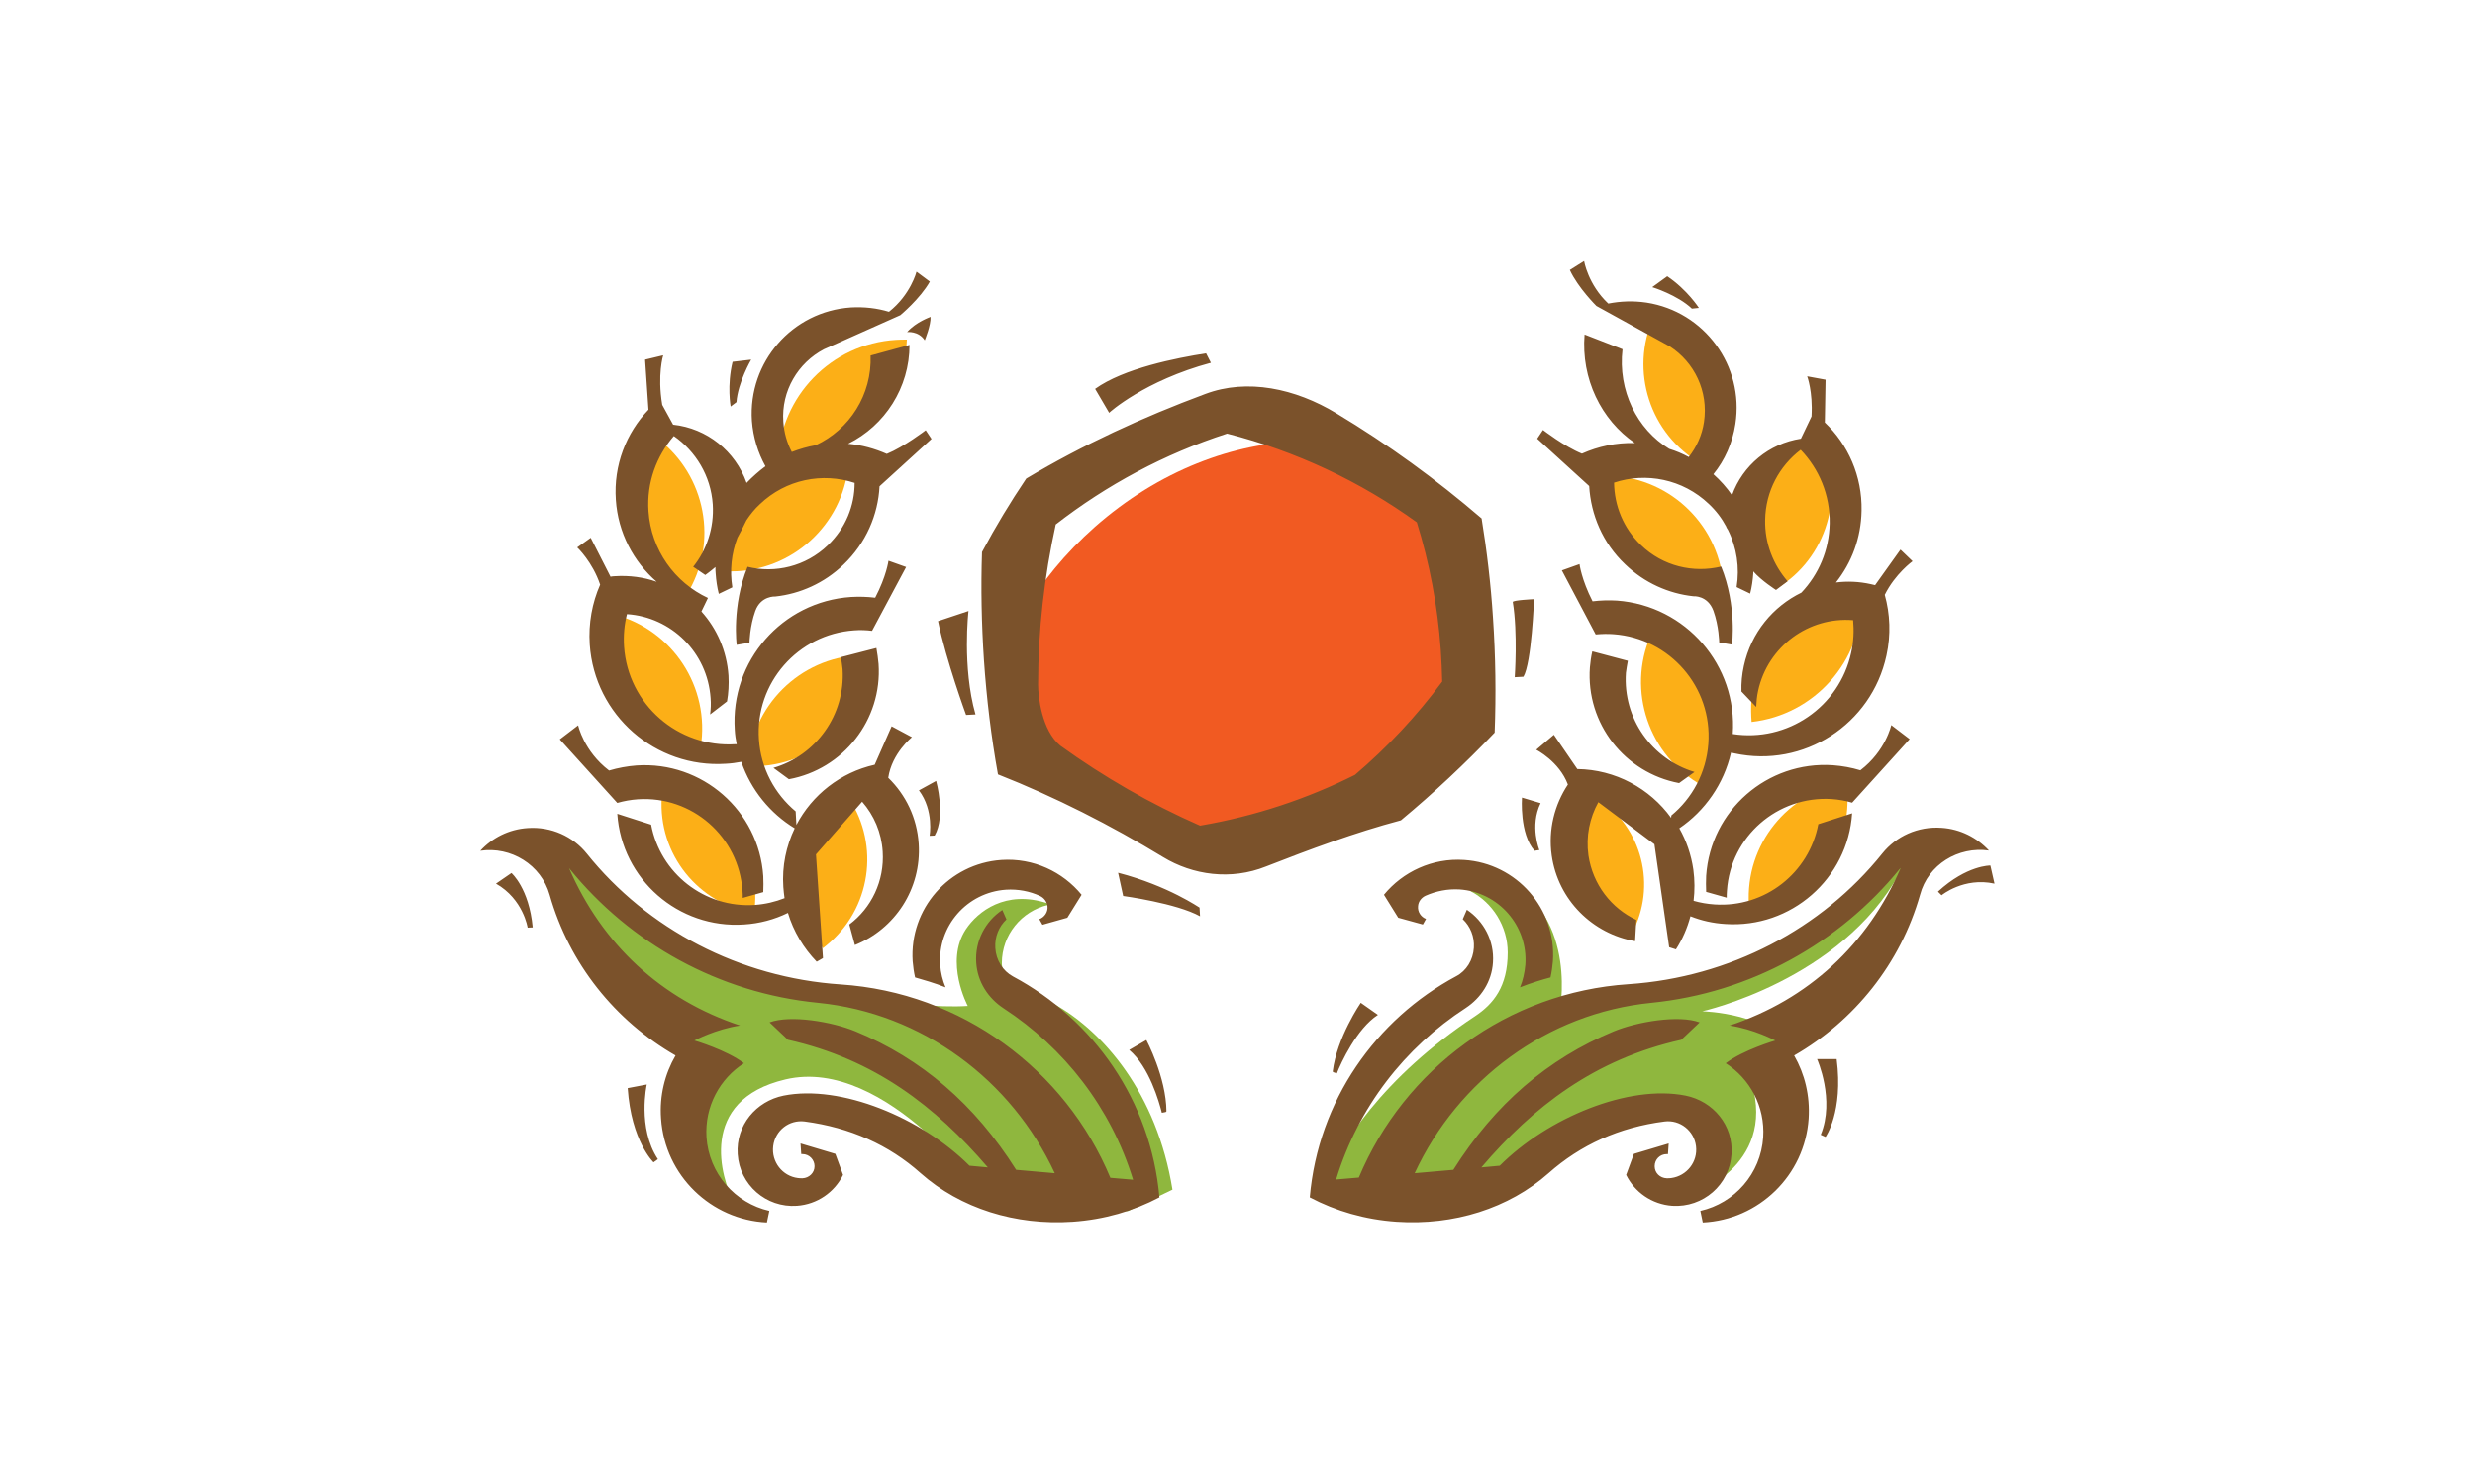 <?xml version="1.0" encoding="utf-8"?>
<!-- Generator: Adobe Illustrator 19.0.0, SVG Export Plug-In . SVG Version: 6.00 Build 0)  -->
<svg version="1.1" id="Layer_1" xmlns="http://www.w3.org/2000/svg" xmlns:xlink="http://www.w3.org/1999/xlink" x="0px" y="0px"
	 viewBox="0 0 1024 614" style="enable-background:new 0 0 1024 614;" xml:space="preserve">
<style type="text/css">
	.st0{fill:#FFFFFF;}
	.st1{fill:#F15A22;}
	.st2{fill:#8FB73E;}
	.st3{fill:#FCAF17;}
	.st4{fill:#7B522B;}
</style>
<rect id="XMLID_205_" x="0" y="0" class="st0" width="1024" height="614"/>
<g id="XMLID_108_">
	<path id="XMLID_204_" class="st1" d="M431.9,313c19.6,14.2,40.7,26.3,63.1,36.1c24.8-4.3,48.3-12.1,69.9-23
		c14.7-12.5,27.9-26.6,39.4-42c-0.1-4.8-0.3-9.6-0.6-14.4c-1.4-20-5.1-39.2-10.8-57.6c-16.5-11.9-34.4-21.8-53.5-29.5
		c-28.7,0.3-60.1,12.2-86.4,35.4c-12.2,10.8-22.1,22.9-29.6,35.7c-1,10.5-1.6,21.1-1.6,31.8C421.9,290.8,423.5,306.1,431.9,313z"/>
	<path id="XMLID_203_" class="st2" d="M622.8,364.1l-14.4,4.6c9.1,4.7,15.4,14.5,15.4,25.4c0,14.1-5.9,21.3-13.6,26.4
		c-37.4,24.7-57,53.9-63.1,72.1l81.3-6.9c0,0,31.1-34.3,68.4-27.6c12.5,2.4,22.2,18.8,5.7,35c0,0,36.6-13.6,19.6-52.1
		c3-4.8,18-6.1,18-6.1c-6.2-15.7-35.8-16.5-35.8-16.5s57.3-12.7,81.7-57.3l2.7-5.7l-4.3-0.7c0,0-32.9,45.4-82.9,52.4
		c-41.7,5.8-56.3,12.4-56.3,12.4S653.4,379.4,622.8,364.1z"/>
	<path id="XMLID_202_" class="st3" d="M660.2,197c1.4-0.1,2.8-0.2,4.2-0.2c25.3,0,46.1,19.3,48.5,43.9c-1.4,0.1-2.8,0.2-4.2,0.2
		C683.4,240.9,662.6,221.6,660.2,197z"/>
	<path id="XMLID_201_" class="st3" d="M751.2,179.3c0.7,1.1,1.3,2.3,1.9,3.5c10.6,22,2.6,48.2-17.9,60.6c-0.7-1.1-1.3-2.3-1.9-3.5
		C722.7,217.9,730.8,191.7,751.2,179.3z"/>
	<path id="XMLID_200_" class="st3" d="M684.1,131.3c1.2,0.6,2.4,1.2,3.6,1.9c21.4,12.2,29.7,38.6,19.8,60.6
		c-1.2-0.6-2.4-1.2-3.6-1.9C682.5,179.7,674.2,153.4,684.1,131.3z"/>
	<path id="XMLID_199_" class="st3" d="M683.8,261c1.2,0.6,2.4,1.3,3.6,2c21.6,13.2,29.2,40.5,18.4,62.8c-1.2-0.6-2.4-1.3-3.6-2
		C680.7,310.5,673,283.3,683.8,261z"/>
	<path id="XMLID_198_" class="st3" d="M724.7,298.7c-0.1-1.4-0.2-2.9-0.2-4.4c-0.4-26.6,19.7-48.8,45.6-51.7
		c0.1,1.4,0.2,2.9,0.2,4.4C770.6,273.6,750.6,295.8,724.7,298.7z"/>
	<path id="XMLID_197_" class="st3" d="M724,378.5c-0.2-1.3-0.3-2.7-0.4-4.1c-1.6-25,16.1-46.7,40.3-50.6c0.2,1.3,0.4,2.7,0.4,4.1
		C765.9,352.8,748.2,374.5,724,378.5z"/>
	<path id="XMLID_196_" class="st3" d="M676.1,384.3c-1.1-0.5-2.2-1.1-3.2-1.7c-19.1-11.5-26.2-35.5-16.8-55.2
		c1.1,0.5,2.2,1.1,3.2,1.8C678.5,340.5,685.5,364.5,676.1,384.3z"/>
	<path id="XMLID_195_" class="st2" d="M230.8,358.3c18.7,55.5,58.7,78.7,58.7,78.7c-16.8,40.7,14.1,60.3,14.1,60.3
		c-5.2-9.6-15.2-42.1,21.4-50.7c42-9.9,84.3,50.7,84.3,50.7l57.3,3.8l18.5-8.9c-6.5-40.2-28.8-65.4-48.6-76.6c-9.7-4.4-22-8-22-17.1
		c0-11.7,8.1-21.5,19.1-24.1l-0.3-0.7c-17.2-5.6-28.7,3.3-33.7,10.8c-8.9,13.5,0.8,31.7,0.8,31.7c-24,1.6-76.5-7.8-88-11
		c-46.4-17-51.9-26-76-49.7L230.8,358.3z"/>
	<path id="XMLID_194_" class="st3" d="M351,192.5c-1.4-0.1-2.8-0.2-4.2-0.2c-25.3,0-46.1,19.3-48.5,43.9c1.4,0.1,2.8,0.2,4.2,0.2
		C327.8,236.4,348.6,217.1,351,192.5z"/>
	<path id="XMLID_193_" class="st3" d="M268.7,179.1c-0.7,1.2-1.4,2.4-2,3.6c-11.3,22.6-3.4,49.8,17.6,63c0.7-1.2,1.4-2.4,2-3.6
		C297.6,219.5,289.6,192.3,268.7,179.1z"/>
	<path id="XMLID_192_" class="st3" d="M375.2,140.5c-1.5,0-3,0-4.4,0.1c-27,1.6-47.9,23.5-48.9,50c1.5,0,3,0,4.4-0.1
		C353.2,188.8,374.2,166.9,375.2,140.5z"/>
	<path id="XMLID_191_" class="st3" d="M360.2,271c-1.4-0.1-2.8-0.1-4.2,0c-25.3,1.1-45.2,21.3-46.5,46c1.4,0.1,2.8,0.1,4.2,0
		C338.9,315.9,358.9,295.7,360.2,271z"/>
	<path id="XMLID_190_" class="st3" d="M289.1,313.3c0.3-1.3,0.6-2.7,0.8-4.1c4-25-11.7-48.6-35.6-54.9c-0.3,1.3-0.6,2.7-0.8,4.1
		C249.4,283.4,265.2,307,289.1,313.3z"/>
	<path id="XMLID_189_" class="st3" d="M312,377.8c0.2-1.3,0.3-2.6,0.4-3.9c1.5-23.7-15.3-44.3-38.2-48.1c-0.2,1.3-0.3,2.6-0.4,3.9
		C272.2,353.5,289,374.1,312,377.8z"/>
	<path id="XMLID_188_" class="st3" d="M340.5,392.3c1-0.8,2-1.6,3-2.5c17.7-15.8,20.3-42.3,6.6-61.1c-1,0.8-2,1.6-3,2.5
		C329.3,347,326.8,373.5,340.5,392.3z"/>
	<path id="XMLID_134_" class="st4" d="M822.9,351.9c-4.9-5.3-11.8-8.9-19.6-9.4c-9.8-0.7-18.8,3.5-24.5,10.6
		c-25,31.2-63.2,51.3-105,54.1c-49.9,3.3-92.8,35.1-111.6,80l-9.4,0.8c9.1-29.8,28.4-54.6,53.7-71c6.2-4.1,10.7-10.8,11.2-18.8
		c0.6-9-3.8-17.1-10.8-21.8l-1.7,3.9c3.1,2.9,4.9,7.2,4.6,11.8c-0.3,5.1-3.1,9.6-7.3,11.8c-33.2,17.8-57.1,51.4-60.6,91.5
		c10.8,5.7,22.9,9.2,35.9,10.1c23.7,1.6,46.4-5.5,62.9-20.1c13.2-11.7,29.2-19,48-21.4c6.4-0.8,12.2,3.8,13,10.2
		c0.8,6.5-3.8,12.3-10.2,13.2c-0.6,0.1-1.3,0.1-1.9,0.1c-2.8-0.1-5-2.2-5-5c0-2.8,2.2-5,5-5c0.2,0,0.3,0,0.5,0l0.3-4.4l-14.4,4.3
		l-3.2,8.7c3.5,7.1,10.6,12.2,19.1,12.8c12.7,0.8,23.7-8.7,24.5-21.4c0.8-11.9-7.6-21.9-19-24.2c-23.6-4.7-57,9.1-76.9,29l-7.6,0.7
		c21.5-25.2,46.9-44.8,82.7-52.8l7.6-7.2c-8.6-3.2-25.8-0.3-35.5,3.7c-27.3,11.3-49.3,30.2-66.4,57.3l-16,1.4
		c17.9-38.6,54.8-66.2,97.9-70.5c41.1-4.1,77.8-24.7,102.8-55.4l0.4-0.4c-13.6,31.6-38.3,54.5-70.8,65.2c10.1,1.5,18.9,6.2,18.9,6.2
		s-13.3,3.9-20.5,9.4c10,6.4,16.3,17.9,15.5,30.6c-1,15.2-11.9,27.3-26,30.5l1,4.8c23.1-1.1,42.2-19.4,43.8-43
		c0.6-9.5-1.6-18.4-6-26.1c24.9-14.3,44-38,52.1-66.5C797.7,357.7,810.2,350.1,822.9,351.9z M751.8,438.2c0,0,7.5,16.8,1.5,31.3
		l2,0.9c0,0,7.4-10.3,4.6-32.2L751.8,438.2z M551.6,443.6l1.5,0.5c1.7-4.3,8.2-18.5,17-24.2l-7.1-5c0,0-9.9,14.4-11.6,28.4
		L551.6,443.6z M823.5,358.1c0,0-9.7-0.2-21.7,10.8l1.5,1.5c0,0,9.2-7.6,21.9-4.8L823.5,358.1z M629.7,330c0,0-1.1,15,5.2,22l2-0.3
		c0,0-4.1-9.9,0.5-19.4L629.7,330z M642.9,304l-7.3,6.2c0,0,9.5,4.8,13.1,14.4c-5.5,8.3-8.2,18.6-6.7,29.3
		c2.6,18.5,17,32.5,34.5,35.5l0.5-8.8c-10.3-4.8-18-14.6-19.8-26.7c-1.1-7.9,0.5-15.5,4.1-22l23.2,17.4l6.1,42.6l2.8,0.9
		c2.7-4.2,4.7-8.8,6-13.7c4.5,1.8,9.4,2.9,14.5,3.2c27.1,1.8,50.6-18.7,52.4-45.8l-14,4.5c-3.8,20.1-22,34.6-42.9,33.2
		c-3-0.2-5.9-0.7-8.7-1.5c0.5-4.2,0.5-8.5-0.1-12.9c-0.9-6.2-2.9-12-5.8-17.1c10.6-7.2,18.4-18.3,21.4-31.3c0.5,0.1,0.9,0.2,1.4,0.3
		c28.6,6.2,56.7-11.9,62.9-40.5c1.9-8.6,1.5-17.2-0.7-25.1c4.3-8.7,11.5-13.9,11.5-13.9l-5-4.8l-10.5,14.7c-0.6-0.1-1.1-0.3-1.7-0.4
		c-4.9-1.1-9.8-1.3-14.5-0.7c6.5-8.2,10.4-18.4,10.6-29.7c0.3-14.3-5.6-27.4-15.2-36.5l0.3-17.7l-7.6-1.4c0,0,2.4,6.3,1.8,16.6
		l-4.4,9.2c-13.2,2-24.1,11.1-28.5,23.4c-2.2-3.2-4.8-6.1-7.7-8.7c4.7-5.8,7.9-12.9,9.1-20.8c3.7-24-12.8-46.5-36.8-50.2
		c-5.4-0.8-10.7-0.6-15.8,0.4c-8.4-7.9-10-17.6-10-17.6l-5.9,3.7c3.4,7.4,11,14.9,11,14.9l30.3,16.7c10.2,6.5,16.1,18.6,14.2,31.3
		c-0.8,5.5-3.1,10.4-6.3,14.5c-2.6-1.4-5.2-2.5-8.1-3.4c-13.3-8.1-21.3-24.1-19.3-41.2l-15.7-6.1c-1.5,18.3,6.9,35.4,20.8,44.9
		c-7.8-0.2-15.2,1.4-21.9,4.4c-7.2-2.9-16.1-9.8-16.1-9.8l-2.4,3.6l21.5,19.6c0.7,11.9,5.6,23.6,14.9,32.4c8,7.7,18,12.1,28.2,13.2
		c0,0,5.9-0.5,8.3,6c2.3,6.4,2.4,13.1,2.4,13.1l5.3,0.9c0,0,2.1-16-4.5-32.3c-11.5,2.8-24.1-0.1-33.2-8.9c-7.3-7-11-16.4-11.1-25.8
		c13.2-4.4,28.4-1.5,39.2,8.8c3,2.8,5.4,6,7.2,9.4c0,0,0,0.1,0,0.1c0.2,0.4,0.4,0.8,0.7,1.2c3.7,7.4,4.9,15.7,3.6,23.7l5.6,2.7
		c0.7-2.7,1.1-5.6,1.3-8.4c0-0.3,0-0.5,0-0.8c3.4,3.9,9.4,7.7,9.4,7.7l4.8-3.6c-5.9-6.8-9.5-15.7-9.3-25.4
		c0.2-11.9,5.9-22.3,14.7-29c7.6,7.9,12.2,18.7,12,30.5c-0.2,11.1-4.6,21.1-11.7,28.6c-11.7,5.7-20.8,16.5-23.8,30.3
		c-0.8,3.6-1.1,7.1-1,10.6l6.1,6.4c0.1-2.2,0.3-4.5,0.8-6.7c4-18.4,21-30.7,39.3-29.2c0.4,4.4,0.2,8.9-0.8,13.4
		c-4.9,22.6-26.5,37.2-49,33.7c2-28.4-19.4-53.1-47.9-55.2c-3.4-0.2-6.8-0.1-10.1,0.3c-4.6-9-5.4-15.4-5.4-15.4l-7.3,2.6l14,26.5
		c2.4-0.2,4.9-0.3,7.4-0.1c23.3,1.7,40.9,21.9,39.2,45.3c-0.9,12.1-6.7,22.6-15.3,29.7l-0.1,1c-8.8-12.2-23.1-20-38.8-20.2
		L642.9,304z M769.7,318.7c-3.6-1.1-7.4-1.8-11.4-2.1c-27.1-1.8-50.6,18.7-52.4,45.8c-0.1,2.2-0.1,4.4,0,6.6l8.5,2.4
		c0-0.9,0-1.9,0.1-2.9c1.5-22.4,20.9-39.3,43.3-37.9c2.9,0.2,5.8,0.7,8.5,1.5l23.8-26.3l-7.6-5.8C782.5,300,780.2,310.7,769.7,318.7
		z M673.5,273.4l-14.7-3.9c-0.5,2.1-0.8,4.3-1,6.6c-1.7,23.3,14.5,43.7,36.9,47.9l6.4-4.6c-17.5-5.2-29.7-22-28.4-41
		C672.9,276.7,673.2,275.1,673.5,273.4z M702.9,127.4c0,0-4.8-7.5-13.1-13.1l-6.2,4.5c0,0,10.4,3.2,16.4,8.9L702.9,127.4z
		 M628.9,408.5c4.5-1.8,9.5-3.3,12.6-4.1c0.5-2.2,0.8-4.4,1-6.7c1.5-21.7-15-40.5-36.7-41.9c-13.2-0.9-25.4,4.9-33.2,14.4l5.9,9.5
		l10.2,2.8l1.3-2.3c-2.1-0.8-3.5-2.9-3.3-5.2c0.1-2,1.4-3.6,3.1-4.4c4.3-1.9,9.1-2.9,14.1-2.6c16.1,1.1,28.3,15,27.2,31.1
		C630.8,402.5,630.1,405.6,628.9,408.5z M403.6,295.6c-5.6-19.7-2.9-42.8-2.9-42.8l-12.6,4.2c3.4,16.4,11.6,38.8,11.6,38.8
		L403.6,295.6z M430,380.3l1.3,2.3l10.3-2.9l5.9-9.5c-7.8-9.5-19.9-15.3-33.2-14.4c-21.7,1.5-38.1,20.2-36.7,41.9
		c0.2,2.3,0.5,4.5,1,6.7c3.1,0.9,8.1,2.3,12.6,4.1c-1.2-2.9-2-6-2.2-9.3c-1.1-16.1,11.1-30,27.2-31.1c5-0.3,9.8,0.6,14.1,2.6
		c1.7,0.8,2.9,2.4,3.1,4.4C433.6,377.4,432.1,379.5,430,380.3z M626.7,280.2l3.6-0.2c3.4-5.7,4.4-32.1,4.4-32.1s-9,0.4-8.8,1.2
		C628,261.9,626.7,280.2,626.7,280.2z M384.6,345.8l2.1-0.1c4.7-8.2,0.6-22.6,0.6-22.6l-7.1,3.9
		C386.5,335.4,384.6,345.8,384.6,345.8z M501,150.1l-2-3.9c-12.2,1.9-34.1,6.2-45.9,14.7l5.8,9.9C458.9,170.7,473.5,157.5,501,150.1
		z M419.1,404c-4.2-2.3-7-6.7-7.3-11.8c-0.3-4.6,1.5-8.9,4.6-11.8l-1.7-3.9c-7,4.6-11.4,12.8-10.8,21.8c0.5,8,5,14.7,11.2,18.8
		c25.3,16.5,44.6,41.3,53.7,71l-9.4-0.8c-18.7-44.9-61.7-76.7-111.6-80c-41.8-2.8-80-22.9-105-54.1c-5.7-7.1-14.7-11.3-24.5-10.6
		c-7.8,0.5-14.7,4.1-19.6,9.4c12.7-1.9,25.2,5.8,28.7,18.2c8.1,28.6,27.2,52.2,52.1,66.5c-4.4,7.6-6.7,16.6-6,26.1
		c1.6,23.6,20.7,41.9,43.8,43l1-4.8c-14.1-3.2-25-15.4-26-30.5c-0.8-12.7,5.5-24.2,15.5-30.6c-7.2-5.5-20.5-9.4-20.5-9.4
		s8.8-4.7,18.9-6.2c-32.5-10.7-57.2-33.7-70.8-65.2l0.3,0.4c25,30.8,61.7,51.4,102.8,55.4c43.1,4.3,80,31.9,97.9,70.5l-16-1.4
		c-17.1-27.1-39.1-46-66.5-57.3c-9.7-4-26.9-6.9-35.5-3.7l7.6,7.2c35.8,8,61.1,27.6,82.7,52.8l-7.6-0.7
		c-19.9-19.9-53.3-33.7-76.9-29c-11.4,2.3-19.8,12.3-19,24.2c0.8,12.7,11.8,22.3,24.5,21.4c8.5-0.6,15.6-5.7,19.1-12.8l-3.2-8.7
		l-14.4-4.3l0.3,4.4c0.2,0,0.3,0,0.5,0c2.8,0,5,2.3,5,5c0,2.8-2.3,4.9-5,5c-0.6,0-1.3,0-1.9-0.1c-6.4-0.8-11-6.7-10.2-13.2
		c0.8-6.5,6.6-11,13-10.2c18.8,2.5,34.9,9.7,48,21.4c16.5,14.6,39.2,21.7,62.9,20.1c13-0.9,25.1-4.4,35.9-10.1
		C476.2,455.4,452.4,421.8,419.1,404z M211.6,361.2l-6.4,4.4c11.3,6.4,13.1,18.2,13.1,18.2l2.1-0.1
		C218.9,367.5,211.6,361.2,211.6,361.2z M267.6,448.7l-7.9,1.5c1.5,22,10.7,30.7,10.7,30.7l1.8-1.3
		C263.6,466.6,267.6,448.7,267.6,448.7z M467.2,434.4c8.3,7,12.4,21.6,13.5,26l1.6-0.3l0.3-0.3c-0.1-14.1-8.3-29.5-8.3-29.5
		L467.2,434.4z M618.4,303.1c0.6-15.7,0.4-31.5-0.7-47.6c-0.9-13.9-2.5-27.5-4.7-41c-18.7-16.1-38.8-30.7-60.1-43.5
		c-17-10.3-36.9-14.5-54.2-8c-26.1,9.7-50.6,21-74.1,35c-6.6,9.8-12.7,19.9-18.3,30.4c-0.5,14.8-0.2,29.7,0.8,44.7
		c1.1,16,3,31.8,5.8,47.3c23.8,9.4,46.6,21,68.3,34.2c12.3,7.5,28.1,9.7,42.6,3.9c18.2-7.1,36.6-14,55.8-19.1
		C593.2,328.1,606.2,315.9,618.4,303.1z M560.6,320.6c-19.8,9.9-41.3,17.1-64.1,21c-20.5-9-39.8-20.1-57.8-33.1
		c-7.7-6.3-9.2-20.4-9.2-25.2c0-22.7,2.6-44.9,7.3-66.3c21-16.3,44.9-29.2,70.9-37.6c28.6,7.3,55.1,19.8,78.5,36.7
		c5.2,16.8,8.6,34.4,9.9,52.7c0.3,4.4,0.5,8.8,0.6,13.2C586.1,296.3,574,309.2,560.6,320.6z M375.3,137.4c0,0,4.7-0.6,7.3,3.4
		c0,0,2.6-6.3,2.4-9.7C384.9,131.2,379.1,133.1,375.3,137.4z M462.6,361.1l2.1,9.6c0,0,22.1,3,31.8,8.4l-0.2-3.6
		C496.3,375.6,483.4,366.5,462.6,361.1z M304.7,166.4c0.6-8.2,6.1-17.6,6.1-17.6l-7.7,0.9c-2.4,9.8-0.8,18.5-0.8,18.5L304.7,166.4z
		 M248.3,241.9c-3.3,7.5-4.9,16-4.3,24.8c2,29.2,27.2,51.2,56.3,49.3c2.2-0.1,4.3-0.4,6.4-0.8c4,11.6,11.9,21.3,22.1,27.5
		c-3.5,7.3-5.3,15.6-4.7,24.3c0.1,1.5,0.3,3.1,0.5,4.6c-3.8,1.5-8,2.5-12.3,2.8c-20.9,1.4-39.1-13.1-42.9-33.2l-14-4.5
		c1.8,27.1,25.3,47.6,52.4,45.8c6.5-0.4,12.7-2.1,18.2-4.8c2.3,7.7,6.5,14.6,11.9,20.2l2.6-1.5l-2.9-42.9l19.1-21.8
		c4.9,5.6,8,12.7,8.5,20.6c0.8,12.2-4.7,23.4-13.8,30.2l2.3,8.5c16.5-6.6,27.6-23.2,26.4-41.9c-0.7-10.8-5.4-20.3-12.6-27.3
		c1.5-10.2,9.8-16.8,9.8-16.8l-8.4-4.5l-7,15.9c-14.2,3.2-25.9,12.5-32.4,24.9l-0.3-5.6c-8.6-7.2-14.4-17.7-15.2-29.8
		c-1.6-23.3,16.1-43.5,39.4-45.1c2.5-0.2,5-0.1,7.4,0.2l14.1-26.4l-7.3-2.6c0,0-0.8,6.3-5.5,15.3c-3.3-0.4-6.6-0.5-10-0.3
		c-28.5,1.9-50,26.5-48.1,55c0.1,2,0.4,4,0.8,5.9c-0.1,0-0.3,0-0.4,0c-23.9,1.6-44.6-16.5-46.2-40.4c-0.3-4.6,0.1-9.1,1.2-13.4
		c18.3,1.2,33.3,15.8,34.6,34.7c0.2,2.3,0.1,4.6-0.2,6.8l7-5.4c0.6-3.4,0.8-7,0.6-10.7c-0.7-10.2-4.8-19.4-11.2-26.5l2.7-5.6
		c-13.7-6.4-23.5-19.8-24.6-35.9c-0.8-11.8,3.3-22.8,10.5-31.1c9,6.3,15.3,16.4,16.1,28.3c0.6,9.7-2.5,18.8-8.1,25.8l5,3.4
		c0,0,2-1.4,4.2-3.3c0,0.9,0,1.8,0.1,2.7c0.2,2.9,0.6,5.7,1.3,8.4l5.6-2.7c-1.1-6.9-0.4-14,2.1-20.5c1.3-2.3,2.6-4.9,3.7-7.2
		c1.6-2.4,3.4-4.7,5.6-6.7c10.8-10.3,25.9-13.2,39.2-8.8c0,9.4-3.7,18.7-11.1,25.8c-9.2,8.8-21.8,11.7-33.2,8.9
		c-6.6,16.3-4.5,32.3-4.5,32.3l5.3-0.9c0,0,0.1-6.7,2.4-13.1c2.3-6.4,8.3-6,8.3-6c10.2-1.1,20.2-5.5,28.2-13.2
		c9.3-8.9,14.3-20.6,14.9-32.4l21.5-19.6l-2.4-3.6c0,0-9,6.9-16.1,9.8c-5-2.2-10.4-3.7-16-4.2c15.2-7.5,25.4-23.2,25.4-40.9
		l-16.1,4.4c0.6,16.2-8.7,30.6-22.7,37.1c-3.4,0.6-6.8,1.6-9.9,2.8c-2-3.8-3.2-8-3.5-12.5c-0.9-12.8,6.1-24.4,16.8-30l31.6-14.1
		c0,0,8.2-6.8,12.2-13.9l-5.5-4.1c0,0-2.4,9.5-11.4,16.6c-4.9-1.5-10.2-2.1-15.7-1.8c-24.3,1.6-42.6,22.6-41,46.9
		c0.5,6.8,2.5,13.2,5.6,18.8c-2.8,2.1-5.4,4.4-7.8,6.9c-4.6-13.1-16.4-22.6-30.4-24.1l-4.5-8.2h0c-2.1-12.5,0.4-20.5,0.4-20.5
		l-7.5,1.8l1.4,20.7l0,0c-9.2,9.6-14.5,23-13.5,37.3c0.9,13.6,7.3,25.6,16.9,33.9c-5.4-1.9-11.3-2.7-17.4-2.3
		c-0.6,0-1.2,0.1-1.7,0.2l-8.2-16.1l-5.6,4C238.9,226.5,245.2,232.6,248.3,241.9z M320,317.7l6.4,4.7c22.4-4.1,38.7-24.5,37.1-47.7
		c-0.2-2.2-0.5-4.4-0.9-6.6l-14.7,3.8c0.3,1.6,0.5,3.3,0.7,5C349.8,295.9,337.5,312.6,320,317.7z M263.9,330.7
		c22.4-1.5,41.8,15.4,43.3,37.9c0.1,1,0.1,1.9,0.1,2.9l8.5-2.4c0.1-2.2,0.1-4.4,0-6.6c-1.8-27.1-25.3-47.6-52.4-45.8
		c-3.9,0.3-7.7,1-11.4,2.1c-10.5-8-12.8-18.7-12.8-18.7l-7.6,5.8l23.8,26.3C258.2,331.4,261,330.9,263.9,330.7z"/>
</g>
</svg>
